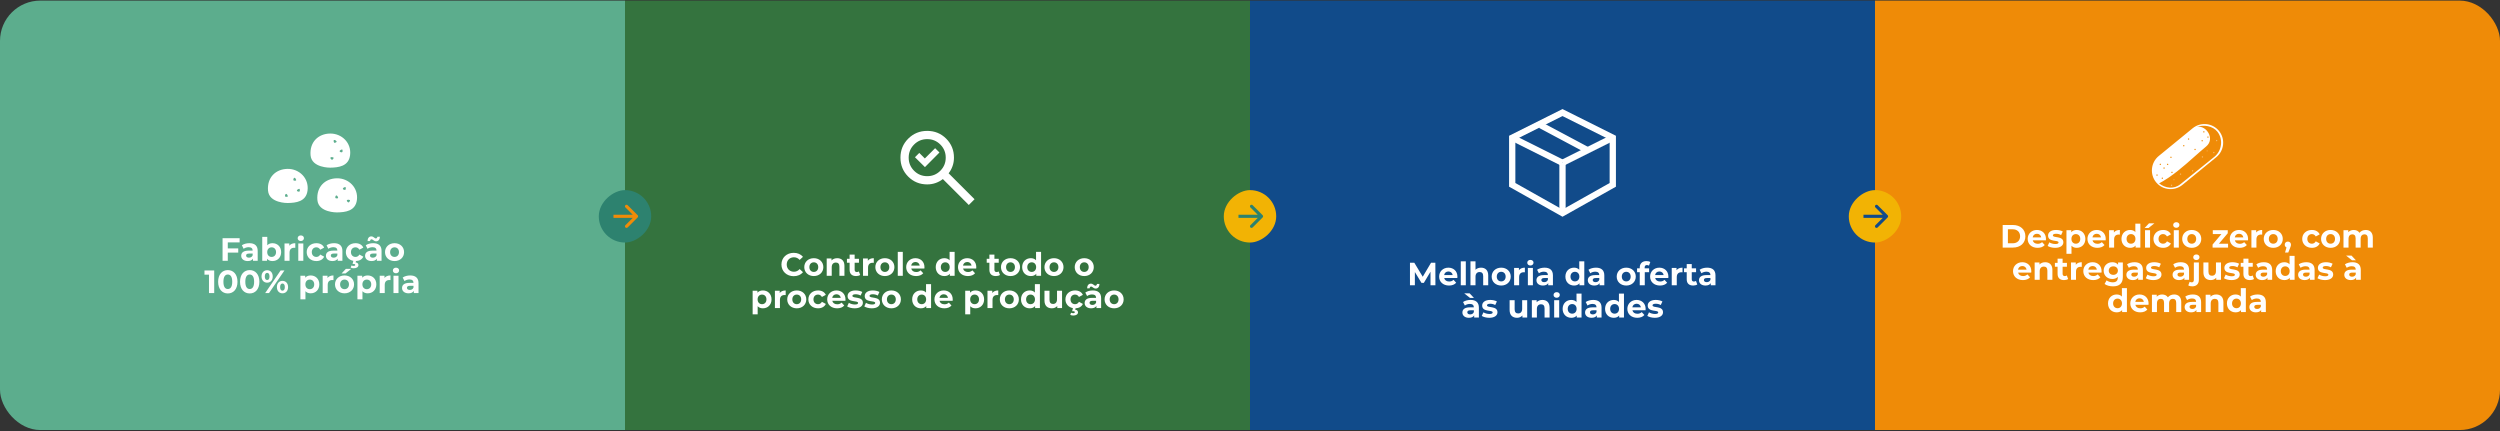 <svg width="1240" height="214" viewBox="0 0 1240 214" fill="none" xmlns="http://www.w3.org/2000/svg">
<rect x="0" y="0" width="1240" height="214" fill="#333333" stroke="none"/>
<g clip-path="url(#clip0_1699_9200)">
<rect width="310" height="213" transform="translate(0 0.297)" fill="#5CAD8D"/>
<path fill-rule="evenodd" clip-rule="evenodd" d="M154.037 77.033C153.48 70.423 157.937 66.297 163.749 66.237C169.562 66.176 174.396 70.889 173.643 76.958C172.95 82.53 167.875 83.102 163.749 83.162C163.749 83.162 154.579 83.313 154.037 77.033ZM164.864 79.217C165.029 79.081 165.3 78.825 165.466 78.464V78.479C165.526 78.328 165.466 78.163 165.33 78.102C165.059 77.982 164.562 77.831 164.035 78.012L163.855 78.328C163.915 78.569 164.081 78.946 164.532 79.217H164.864ZM166.023 70.859C166.234 70.814 166.595 70.709 166.897 70.453L166.942 70.061C166.746 69.835 166.369 69.474 165.812 69.414C165.677 69.399 165.541 69.489 165.511 69.625C165.466 69.865 165.436 70.272 165.722 70.739L166.023 70.859ZM169.607 75.543L169.863 75.332V75.317C169.908 75.106 169.968 74.729 169.878 74.353C169.848 74.202 169.697 74.112 169.547 74.142C169.246 74.217 168.779 74.398 168.463 74.865L168.523 75.226C168.704 75.392 169.065 75.588 169.607 75.543ZM142.652 83.764C136.84 83.825 132.382 87.951 132.94 94.561C133.482 100.855 142.652 100.69 142.652 100.69C146.778 100.63 151.853 100.057 152.546 94.486C153.299 88.417 148.465 83.704 142.652 83.764ZM142.547 97.588C142.155 97.678 141.794 97.618 141.583 97.573L141.372 97.317C141.327 96.775 141.523 96.413 141.689 96.233L142.05 96.172C142.517 96.489 142.697 96.955 142.758 97.257C142.788 97.407 142.697 97.558 142.547 97.588ZM146.688 89.592C146.311 89.682 145.935 89.622 145.724 89.562L145.513 89.321C145.468 88.779 145.664 88.417 145.83 88.237L146.191 88.176C146.658 88.493 146.838 88.959 146.899 89.26C146.929 89.411 146.838 89.562 146.688 89.592ZM148.661 94.847L148.405 95.058C147.862 95.103 147.501 94.907 147.32 94.742L147.26 94.38C147.576 93.914 148.043 93.733 148.344 93.658C148.495 93.627 148.645 93.718 148.676 93.868C148.766 94.245 148.706 94.621 148.661 94.832V94.847ZM167.137 88.433C161.325 88.493 156.852 92.619 157.425 99.229C157.967 105.509 167.137 105.358 167.137 105.358C171.263 105.298 176.338 104.726 177.031 99.154C177.783 93.085 172.95 88.372 167.137 88.433ZM167.484 98.356C167.107 98.446 166.731 98.386 166.52 98.341L166.309 98.085C166.264 97.543 166.46 97.181 166.625 97.001L166.987 96.94C167.453 97.242 167.634 97.724 167.709 98.025C167.74 98.175 167.649 98.326 167.499 98.356H167.484ZM171.459 93.959L171.203 94.17C170.661 94.215 170.299 94.019 170.119 93.853L170.059 93.492C170.36 93.025 170.842 92.845 171.143 92.769C171.293 92.739 171.444 92.829 171.474 92.98C171.564 93.357 171.504 93.733 171.444 93.944L171.459 93.959ZM173.612 99.546C173.477 99.922 173.221 100.193 173.07 100.344L172.739 100.389C172.257 100.133 172.076 99.771 172.001 99.531L172.152 99.199C172.664 98.973 173.161 99.094 173.447 99.199C173.597 99.244 173.673 99.41 173.612 99.561V99.546Z" fill="white"/>
<path d="M118.855 120.238H112.983V123.198H118.167V125.278H112.983V129.358H110.391V118.158H118.855V120.238ZM123.671 120.622C126.295 120.622 127.815 121.838 127.815 124.446V129.358H125.479V128.286C125.015 129.07 124.119 129.486 122.855 129.486C120.839 129.486 119.639 128.366 119.639 126.878C119.639 125.358 120.711 124.302 123.335 124.302H125.319C125.319 123.23 124.679 122.606 123.335 122.606C122.423 122.606 121.479 122.91 120.855 123.406L119.959 121.662C120.903 120.99 122.295 120.622 123.671 120.622ZM123.479 127.806C124.311 127.806 125.031 127.422 125.319 126.638V125.758H123.607C122.439 125.758 122.071 126.19 122.071 126.766C122.071 127.39 122.599 127.806 123.479 127.806ZM135.162 120.622C137.578 120.622 139.45 122.35 139.45 125.054C139.45 127.758 137.578 129.486 135.162 129.486C134.01 129.486 133.082 129.118 132.458 128.366V129.358H130.074V117.486H132.57V121.662C133.21 120.958 134.09 120.622 135.162 120.622ZM134.73 127.438C135.978 127.438 136.922 126.542 136.922 125.054C136.922 123.566 135.978 122.67 134.73 122.67C133.482 122.67 132.538 123.566 132.538 125.054C132.538 126.542 133.482 127.438 134.73 127.438ZM143.505 121.886C144.113 121.054 145.137 120.622 146.465 120.622V122.926C146.257 122.91 146.097 122.894 145.905 122.894C144.529 122.894 143.617 123.646 143.617 125.294V129.358H141.121V120.75H143.505V121.886ZM149.197 119.55C148.269 119.55 147.645 118.942 147.645 118.158C147.645 117.374 148.269 116.766 149.197 116.766C150.125 116.766 150.749 117.342 150.749 118.11C150.749 118.942 150.125 119.55 149.197 119.55ZM147.949 129.358V120.75H150.445V129.358H147.949ZM156.921 129.486C154.121 129.486 152.121 127.646 152.121 125.054C152.121 122.462 154.121 120.622 156.921 120.622C158.729 120.622 160.153 121.406 160.777 122.814L158.841 123.854C158.377 123.038 157.689 122.67 156.905 122.67C155.641 122.67 154.649 123.55 154.649 125.054C154.649 126.558 155.641 127.438 156.905 127.438C157.689 127.438 158.377 127.086 158.841 126.254L160.777 127.31C160.153 128.686 158.729 129.486 156.921 129.486ZM165.687 120.622C168.311 120.622 169.831 121.838 169.831 124.446V129.358H167.495V128.286C167.031 129.07 166.135 129.486 164.871 129.486C162.855 129.486 161.655 128.366 161.655 126.878C161.655 125.358 162.727 124.302 165.351 124.302H167.335C167.335 123.23 166.695 122.606 165.351 122.606C164.439 122.606 163.495 122.91 162.871 123.406L161.975 121.662C162.919 120.99 164.311 120.622 165.687 120.622ZM165.495 127.806C166.327 127.806 167.047 127.422 167.335 126.638V125.758H165.623C164.455 125.758 164.087 126.19 164.087 126.766C164.087 127.39 164.615 127.806 165.495 127.806ZM176.327 127.438C177.111 127.438 177.799 127.086 178.263 126.254L180.199 127.31C179.607 128.638 178.263 129.422 176.551 129.486L176.391 130.158C177.367 130.27 177.783 130.83 177.783 131.486C177.783 132.462 176.855 133.07 175.431 133.07C174.871 133.07 174.311 132.942 173.943 132.734L174.327 131.662C174.631 131.806 174.983 131.902 175.367 131.902C175.959 131.902 176.199 131.694 176.199 131.39C176.199 131.118 175.975 130.926 175.415 130.926H174.871L175.255 129.39C173.031 128.974 171.543 127.294 171.543 125.054C171.543 122.462 173.543 120.622 176.343 120.622C178.151 120.622 179.575 121.406 180.199 122.814L178.263 123.854C177.799 123.038 177.111 122.67 176.327 122.67C175.063 122.67 174.071 123.55 174.071 125.054C174.071 126.558 175.063 127.438 176.327 127.438ZM184.324 118.686C183.892 118.686 183.588 119.006 183.556 119.582H182.292C182.324 118.158 183.044 117.246 184.164 117.246C185.268 117.246 185.828 118.27 186.404 118.27C186.836 118.27 187.14 117.934 187.172 117.406H188.436C188.404 118.782 187.684 119.694 186.564 119.694C185.46 119.694 184.9 118.686 184.324 118.686ZM185.108 120.622C187.732 120.622 189.252 121.838 189.252 124.446V129.358H186.916V128.286C186.452 129.07 185.556 129.486 184.292 129.486C182.276 129.486 181.076 128.366 181.076 126.878C181.076 125.358 182.148 124.302 184.772 124.302H186.756C186.756 123.23 186.116 122.606 184.772 122.606C183.86 122.606 182.916 122.91 182.292 123.406L181.396 121.662C182.34 120.99 183.732 120.622 185.108 120.622ZM184.916 127.806C185.748 127.806 186.468 127.422 186.756 126.638V125.758H185.044C183.876 125.758 183.508 126.19 183.508 126.766C183.508 127.39 184.036 127.806 184.916 127.806ZM195.701 129.486C192.965 129.486 190.965 127.646 190.965 125.054C190.965 122.462 192.965 120.622 195.701 120.622C198.437 120.622 200.421 122.462 200.421 125.054C200.421 127.646 198.437 129.486 195.701 129.486ZM195.701 127.438C196.949 127.438 197.893 126.542 197.893 125.054C197.893 123.566 196.949 122.67 195.701 122.67C194.453 122.67 193.493 123.566 193.493 125.054C193.493 126.542 194.453 127.438 195.701 127.438ZM101.417 134.158H106.249V145.358H103.657V136.238H101.417V134.158ZM112.994 145.55C110.242 145.55 108.194 143.454 108.194 139.758C108.194 136.062 110.242 133.966 112.994 133.966C115.762 133.966 117.794 136.062 117.794 139.758C117.794 143.454 115.762 145.55 112.994 145.55ZM112.994 143.358C114.29 143.358 115.186 142.302 115.186 139.758C115.186 137.214 114.29 136.158 112.994 136.158C111.714 136.158 110.818 137.214 110.818 139.758C110.818 142.302 111.714 143.358 112.994 143.358ZM123.854 145.55C121.102 145.55 119.054 143.454 119.054 139.758C119.054 136.062 121.102 133.966 123.854 133.966C126.622 133.966 128.654 136.062 128.654 139.758C128.654 143.454 126.622 145.55 123.854 145.55ZM123.854 143.358C125.15 143.358 126.046 142.302 126.046 139.758C126.046 137.214 125.15 136.158 123.854 136.158C122.574 136.158 121.678 137.214 121.678 139.758C121.678 142.302 122.574 143.358 123.854 143.358ZM132.505 140.206C130.873 140.206 129.721 139.006 129.721 137.118C129.721 135.23 130.873 134.03 132.505 134.03C134.137 134.03 135.273 135.214 135.273 137.118C135.273 139.022 134.137 140.206 132.505 140.206ZM131.529 145.358L139.177 134.158H141.081L133.433 145.358H131.529ZM132.505 138.894C133.209 138.894 133.673 138.318 133.673 137.118C133.673 135.918 133.209 135.342 132.505 135.342C131.817 135.342 131.337 135.934 131.337 137.118C131.337 138.302 131.817 138.894 132.505 138.894ZM140.105 145.486C138.489 145.486 137.337 144.286 137.337 142.398C137.337 140.51 138.489 139.31 140.105 139.31C141.737 139.31 142.889 140.51 142.889 142.398C142.889 144.286 141.737 145.486 140.105 145.486ZM140.105 144.174C140.809 144.174 141.273 143.582 141.273 142.398C141.273 141.214 140.809 140.622 140.105 140.622C139.417 140.622 138.937 141.198 138.937 142.398C138.937 143.598 139.417 144.174 140.105 144.174ZM154.092 136.622C156.508 136.622 158.38 138.35 158.38 141.054C158.38 143.758 156.508 145.486 154.092 145.486C153.02 145.486 152.14 145.15 151.5 144.446V148.462H149.004V136.75H151.388V137.742C152.012 136.99 152.94 136.622 154.092 136.622ZM153.66 143.438C154.908 143.438 155.852 142.542 155.852 141.054C155.852 139.566 154.908 138.67 153.66 138.67C152.412 138.67 151.468 139.566 151.468 141.054C151.468 142.542 152.412 143.438 153.66 143.438ZM162.434 137.886C163.042 137.054 164.066 136.622 165.394 136.622V138.926C165.186 138.91 165.026 138.894 164.834 138.894C163.458 138.894 162.546 139.646 162.546 141.294V145.358H160.05V136.75H162.434V137.886ZM169.408 135.646L171.568 133.342H174.256L171.36 135.646H169.408ZM170.896 145.486C168.16 145.486 166.16 143.646 166.16 141.054C166.16 138.462 168.16 136.622 170.896 136.622C173.632 136.622 175.616 138.462 175.616 141.054C175.616 143.646 173.632 145.486 170.896 145.486ZM170.896 143.438C172.144 143.438 173.088 142.542 173.088 141.054C173.088 139.566 172.144 138.67 170.896 138.67C169.648 138.67 168.688 139.566 168.688 141.054C168.688 142.542 169.648 143.438 170.896 143.438ZM182.373 136.622C184.789 136.622 186.661 138.35 186.661 141.054C186.661 143.758 184.789 145.486 182.373 145.486C181.301 145.486 180.421 145.15 179.781 144.446V148.462H177.285V136.75H179.669V137.742C180.293 136.99 181.221 136.622 182.373 136.622ZM181.941 143.438C183.189 143.438 184.133 142.542 184.133 141.054C184.133 139.566 183.189 138.67 181.941 138.67C180.693 138.67 179.749 139.566 179.749 141.054C179.749 142.542 180.693 143.438 181.941 143.438ZM190.716 137.886C191.324 137.054 192.348 136.622 193.676 136.622V138.926C193.468 138.91 193.308 138.894 193.116 138.894C191.74 138.894 190.828 139.646 190.828 141.294V145.358H188.332V136.75H190.716V137.886ZM196.408 135.55C195.48 135.55 194.856 134.942 194.856 134.158C194.856 133.374 195.48 132.766 196.408 132.766C197.336 132.766 197.96 133.342 197.96 134.11C197.96 134.942 197.336 135.55 196.408 135.55ZM195.16 145.358V136.75H197.656V145.358H195.16ZM203.444 136.622C206.068 136.622 207.588 137.838 207.588 140.446V145.358H205.252V144.286C204.788 145.07 203.892 145.486 202.628 145.486C200.612 145.486 199.412 144.366 199.412 142.878C199.412 141.358 200.484 140.302 203.108 140.302H205.092C205.092 139.23 204.452 138.606 203.108 138.606C202.196 138.606 201.252 138.91 200.628 139.406L199.732 137.662C200.676 136.99 202.068 136.622 203.444 136.622ZM203.252 143.806C204.084 143.806 204.804 143.422 205.092 142.638V141.758H203.38C202.212 141.758 201.844 142.19 201.844 142.766C201.844 143.39 202.372 143.806 203.252 143.806Z" fill="white"/>
<rect width="310" height="213" transform="translate(310 0.297)" fill="#34733E"/>
<mask id="mask0_1699_9200" style="mask-type:alpha" maskUnits="userSpaceOnUse" x="440" y="58" width="50" height="50">
<rect x="440.5" y="58.797" width="49" height="49" fill="#D9D9D9"/>
</mask>
<g mask="url(#mask0_1699_9200)">
<path d="M458.773 82.889L453.822 77.989L455.966 75.845L458.722 78.601L463.826 73.497L465.97 75.641L458.773 82.889ZM480.517 101.672L467.654 88.81C466.633 89.626 465.459 90.273 464.132 90.749C462.805 91.226 461.393 91.464 459.896 91.464C456.187 91.464 453.048 90.179 450.479 87.61C447.91 85.041 446.625 81.902 446.625 78.193C446.625 74.484 447.91 71.345 450.479 68.776C453.048 66.207 456.187 64.922 459.896 64.922C463.605 64.922 466.744 66.207 469.313 68.776C471.882 71.345 473.167 74.484 473.167 78.193C473.167 79.69 472.928 81.102 472.452 82.429C471.976 83.757 471.329 84.93 470.513 85.951L483.375 98.814L480.517 101.672ZM459.896 87.38C462.448 87.38 464.617 86.487 466.404 84.701C468.19 82.914 469.083 80.745 469.083 78.193C469.083 75.641 468.19 73.472 466.404 71.685C464.617 69.899 462.448 69.005 459.896 69.005C457.344 69.005 455.174 69.899 453.388 71.685C451.602 73.472 450.708 75.641 450.708 78.193C450.708 80.745 451.602 82.914 453.388 84.701C455.174 86.487 457.344 87.38 459.896 87.38Z" fill="white"/>
</g>
<path d="M393.657 136.989C390.185 136.989 387.593 134.573 387.593 131.197C387.593 127.821 390.185 125.405 393.673 125.405C395.609 125.405 397.225 126.109 398.281 127.389L396.617 128.925C395.865 128.061 394.921 127.613 393.801 127.613C391.705 127.613 390.217 129.085 390.217 131.197C390.217 133.309 391.705 134.781 393.801 134.781C394.921 134.781 395.865 134.333 396.617 133.453L398.281 134.989C397.225 136.285 395.609 136.989 393.657 136.989ZM403.654 136.925C400.918 136.925 398.918 135.085 398.918 132.493C398.918 129.901 400.918 128.061 403.654 128.061C406.39 128.061 408.374 129.901 408.374 132.493C408.374 135.085 406.39 136.925 403.654 136.925ZM403.654 134.877C404.902 134.877 405.846 133.981 405.846 132.493C405.846 131.005 404.902 130.109 403.654 130.109C402.406 130.109 401.446 131.005 401.446 132.493C401.446 133.981 402.406 134.877 403.654 134.877ZM415.275 128.061C417.307 128.061 418.843 129.245 418.843 131.869V136.797H416.347V132.253C416.347 130.861 415.707 130.221 414.603 130.221C413.403 130.221 412.539 130.957 412.539 132.541V136.797H410.043V128.189H412.427V129.197C413.099 128.461 414.107 128.061 415.275 128.061ZM425.985 134.621L426.657 136.381C426.145 136.749 425.393 136.925 424.625 136.925C422.593 136.925 421.409 135.885 421.409 133.837V130.301H420.081V128.381H421.409V126.285H423.905V128.381H426.049V130.301H423.905V133.805C423.905 134.541 424.305 134.941 424.977 134.941C425.345 134.941 425.713 134.829 425.985 134.621ZM430.442 129.325C431.05 128.493 432.074 128.061 433.402 128.061V130.365C433.194 130.349 433.034 130.333 432.842 130.333C431.466 130.333 430.554 131.085 430.554 132.733V136.797H428.058V128.189H430.442V129.325ZM438.904 136.925C436.168 136.925 434.168 135.085 434.168 132.493C434.168 129.901 436.168 128.061 438.904 128.061C441.64 128.061 443.624 129.901 443.624 132.493C443.624 135.085 441.64 136.925 438.904 136.925ZM438.904 134.877C440.152 134.877 441.096 133.981 441.096 132.493C441.096 131.005 440.152 130.109 438.904 130.109C437.656 130.109 436.696 131.005 436.696 132.493C436.696 133.981 437.656 134.877 438.904 134.877ZM445.293 136.797V124.925H447.789V136.797H445.293ZM458.537 132.525C458.537 132.717 458.505 132.989 458.489 133.197H451.977C452.217 134.269 453.129 134.925 454.441 134.925C455.353 134.925 456.009 134.653 456.601 134.093L457.929 135.533C457.129 136.445 455.929 136.925 454.377 136.925C451.401 136.925 449.465 135.053 449.465 132.493C449.465 129.917 451.433 128.061 454.057 128.061C456.585 128.061 458.537 129.757 458.537 132.525ZM454.073 129.949C452.937 129.949 452.121 130.637 451.945 131.741H456.185C456.009 130.653 455.193 129.949 454.073 129.949ZM471.002 124.925H473.498V136.797H471.114V135.805C470.49 136.557 469.578 136.925 468.426 136.925C465.994 136.925 464.122 135.197 464.122 132.493C464.122 129.789 465.994 128.061 468.426 128.061C469.482 128.061 470.378 128.397 471.002 129.101V124.925ZM468.858 134.877C470.09 134.877 471.05 133.981 471.05 132.493C471.05 131.005 470.09 130.109 468.858 130.109C467.61 130.109 466.65 131.005 466.65 132.493C466.65 133.981 467.61 134.877 468.858 134.877ZM484.24 132.525C484.24 132.717 484.208 132.989 484.192 133.197H477.68C477.92 134.269 478.832 134.925 480.144 134.925C481.056 134.925 481.712 134.653 482.304 134.093L483.632 135.533C482.832 136.445 481.632 136.925 480.08 136.925C477.104 136.925 475.168 135.053 475.168 132.493C475.168 129.917 477.136 128.061 479.76 128.061C482.288 128.061 484.24 129.757 484.24 132.525ZM479.776 129.949C478.64 129.949 477.824 130.637 477.648 131.741H481.888C481.712 130.653 480.896 129.949 479.776 129.949ZM495.313 134.621L495.985 136.381C495.473 136.749 494.721 136.925 493.953 136.925C491.921 136.925 490.737 135.885 490.737 133.837V130.301H489.409V128.381H490.737V126.285H493.233V128.381H495.377V130.301H493.233V133.805C493.233 134.541 493.633 134.941 494.305 134.941C494.673 134.941 495.041 134.829 495.313 134.621ZM501.217 136.925C498.481 136.925 496.481 135.085 496.481 132.493C496.481 129.901 498.481 128.061 501.217 128.061C503.953 128.061 505.937 129.901 505.937 132.493C505.937 135.085 503.953 136.925 501.217 136.925ZM501.217 134.877C502.465 134.877 503.409 133.981 503.409 132.493C503.409 131.005 502.465 130.109 501.217 130.109C499.969 130.109 499.009 131.005 499.009 132.493C499.009 133.981 499.969 134.877 501.217 134.877ZM513.877 124.925H516.373V136.797H513.989V135.805C513.365 136.557 512.453 136.925 511.301 136.925C508.869 136.925 506.997 135.197 506.997 132.493C506.997 129.789 508.869 128.061 511.301 128.061C512.357 128.061 513.253 128.397 513.877 129.101V124.925ZM511.733 134.877C512.965 134.877 513.925 133.981 513.925 132.493C513.925 131.005 512.965 130.109 511.733 130.109C510.485 130.109 509.525 131.005 509.525 132.493C509.525 133.981 510.485 134.877 511.733 134.877ZM522.779 136.925C520.043 136.925 518.043 135.085 518.043 132.493C518.043 129.901 520.043 128.061 522.779 128.061C525.515 128.061 527.499 129.901 527.499 132.493C527.499 135.085 525.515 136.925 522.779 136.925ZM522.779 134.877C524.027 134.877 524.971 133.981 524.971 132.493C524.971 131.005 524.027 130.109 522.779 130.109C521.531 130.109 520.571 131.005 520.571 132.493C520.571 133.981 521.531 134.877 522.779 134.877ZM537.795 136.925C535.059 136.925 533.059 135.085 533.059 132.493C533.059 129.901 535.059 128.061 537.795 128.061C540.531 128.061 542.515 129.901 542.515 132.493C542.515 135.085 540.531 136.925 537.795 136.925ZM537.795 134.877C539.043 134.877 539.987 133.981 539.987 132.493C539.987 131.005 539.043 130.109 537.795 130.109C536.547 130.109 535.587 131.005 535.587 132.493C535.587 133.981 536.547 134.877 537.795 134.877ZM378.396 144.061C380.812 144.061 382.684 145.789 382.684 148.493C382.684 151.197 380.812 152.925 378.396 152.925C377.324 152.925 376.444 152.589 375.804 151.885V155.901H373.308V144.189H375.692V145.181C376.316 144.429 377.244 144.061 378.396 144.061ZM377.964 150.877C379.212 150.877 380.156 149.981 380.156 148.493C380.156 147.005 379.212 146.109 377.964 146.109C376.716 146.109 375.772 147.005 375.772 148.493C375.772 149.981 376.716 150.877 377.964 150.877ZM386.739 145.325C387.347 144.493 388.371 144.061 389.699 144.061V146.365C389.491 146.349 389.331 146.333 389.139 146.333C387.763 146.333 386.851 147.085 386.851 148.733V152.797H384.355V144.189H386.739V145.325ZM395.201 152.925C392.465 152.925 390.465 151.085 390.465 148.493C390.465 145.901 392.465 144.061 395.201 144.061C397.937 144.061 399.921 145.901 399.921 148.493C399.921 151.085 397.937 152.925 395.201 152.925ZM395.201 150.877C396.449 150.877 397.393 149.981 397.393 148.493C397.393 147.005 396.449 146.109 395.201 146.109C393.953 146.109 392.993 147.005 392.993 148.493C392.993 149.981 393.953 150.877 395.201 150.877ZM405.75 152.925C402.95 152.925 400.95 151.085 400.95 148.493C400.95 145.901 402.95 144.061 405.75 144.061C407.558 144.061 408.982 144.845 409.606 146.253L407.67 147.293C407.206 146.477 406.518 146.109 405.734 146.109C404.47 146.109 403.478 146.989 403.478 148.493C403.478 149.997 404.47 150.877 405.734 150.877C406.518 150.877 407.206 150.525 407.67 149.693L409.606 150.749C408.982 152.125 407.558 152.925 405.75 152.925ZM419.365 148.525C419.365 148.717 419.333 148.989 419.317 149.197H412.805C413.045 150.269 413.957 150.925 415.269 150.925C416.181 150.925 416.837 150.653 417.429 150.093L418.757 151.533C417.957 152.445 416.757 152.925 415.205 152.925C412.229 152.925 410.293 151.053 410.293 148.493C410.293 145.917 412.261 144.061 414.885 144.061C417.413 144.061 419.365 145.757 419.365 148.525ZM414.901 145.949C413.765 145.949 412.949 146.637 412.773 147.741H417.013C416.837 146.653 416.021 145.949 414.901 145.949ZM423.923 152.925C422.467 152.925 420.995 152.525 420.195 151.997L421.027 150.205C421.795 150.701 422.963 151.037 424.019 151.037C425.171 151.037 425.603 150.733 425.603 150.253C425.603 148.845 420.403 150.285 420.403 146.845C420.403 145.213 421.875 144.061 424.387 144.061C425.571 144.061 426.883 144.333 427.699 144.813L426.867 146.589C426.019 146.109 425.171 145.949 424.387 145.949C423.267 145.949 422.787 146.301 422.787 146.749C422.787 148.221 427.987 146.797 427.987 150.189C427.987 151.789 426.499 152.925 423.923 152.925ZM432.423 152.925C430.967 152.925 429.495 152.525 428.695 151.997L429.527 150.205C430.295 150.701 431.463 151.037 432.519 151.037C433.671 151.037 434.103 150.733 434.103 150.253C434.103 148.845 428.903 150.285 428.903 146.845C428.903 145.213 430.375 144.061 432.887 144.061C434.071 144.061 435.383 144.333 436.199 144.813L435.367 146.589C434.519 146.109 433.671 145.949 432.887 145.949C431.767 145.949 431.287 146.301 431.287 146.749C431.287 148.221 436.487 146.797 436.487 150.189C436.487 151.789 434.999 152.925 432.423 152.925ZM442.123 152.925C439.387 152.925 437.387 151.085 437.387 148.493C437.387 145.901 439.387 144.061 442.123 144.061C444.859 144.061 446.843 145.901 446.843 148.493C446.843 151.085 444.859 152.925 442.123 152.925ZM442.123 150.877C443.371 150.877 444.315 149.981 444.315 148.493C444.315 147.005 443.371 146.109 442.123 146.109C440.875 146.109 439.915 147.005 439.915 148.493C439.915 149.981 440.875 150.877 442.123 150.877ZM459.315 140.925H461.811V152.797H459.427V151.805C458.803 152.557 457.891 152.925 456.739 152.925C454.307 152.925 452.435 151.197 452.435 148.493C452.435 145.789 454.307 144.061 456.739 144.061C457.795 144.061 458.691 144.397 459.315 145.101V140.925ZM457.171 150.877C458.403 150.877 459.363 149.981 459.363 148.493C459.363 147.005 458.403 146.109 457.171 146.109C455.923 146.109 454.963 147.005 454.963 148.493C454.963 149.981 455.923 150.877 457.171 150.877ZM472.553 148.525C472.553 148.717 472.521 148.989 472.505 149.197H465.993C466.233 150.269 467.145 150.925 468.457 150.925C469.369 150.925 470.025 150.653 470.617 150.093L471.945 151.533C471.145 152.445 469.945 152.925 468.393 152.925C465.417 152.925 463.481 151.053 463.481 148.493C463.481 145.917 465.449 144.061 468.073 144.061C470.601 144.061 472.553 145.757 472.553 148.525ZM468.089 145.949C466.953 145.949 466.137 146.637 465.961 147.741H470.201C470.025 146.653 469.209 145.949 468.089 145.949ZM483.834 144.061C486.25 144.061 488.122 145.789 488.122 148.493C488.122 151.197 486.25 152.925 483.834 152.925C482.762 152.925 481.882 152.589 481.242 151.885V155.901H478.746V144.189H481.13V145.181C481.754 144.429 482.682 144.061 483.834 144.061ZM483.402 150.877C484.65 150.877 485.594 149.981 485.594 148.493C485.594 147.005 484.65 146.109 483.402 146.109C482.154 146.109 481.21 147.005 481.21 148.493C481.21 149.981 482.154 150.877 483.402 150.877ZM492.177 145.325C492.785 144.493 493.809 144.061 495.137 144.061V146.365C494.929 146.349 494.769 146.333 494.577 146.333C493.201 146.333 492.289 147.085 492.289 148.733V152.797H489.793V144.189H492.177V145.325ZM500.639 152.925C497.903 152.925 495.903 151.085 495.903 148.493C495.903 145.901 497.903 144.061 500.639 144.061C503.375 144.061 505.359 145.901 505.359 148.493C505.359 151.085 503.375 152.925 500.639 152.925ZM500.639 150.877C501.887 150.877 502.831 149.981 502.831 148.493C502.831 147.005 501.887 146.109 500.639 146.109C499.391 146.109 498.431 147.005 498.431 148.493C498.431 149.981 499.391 150.877 500.639 150.877ZM513.299 140.925H515.795V152.797H513.411V151.805C512.787 152.557 511.875 152.925 510.723 152.925C508.291 152.925 506.419 151.197 506.419 148.493C506.419 145.789 508.291 144.061 510.723 144.061C511.779 144.061 512.675 144.397 513.299 145.101V140.925ZM511.155 150.877C512.387 150.877 513.347 149.981 513.347 148.493C513.347 147.005 512.387 146.109 511.155 146.109C509.907 146.109 508.947 147.005 508.947 148.493C508.947 149.981 509.907 150.877 511.155 150.877ZM524.281 144.189H526.777V152.797H524.409V151.773C523.753 152.525 522.793 152.925 521.737 152.925C519.577 152.925 518.057 151.709 518.057 149.053V144.189H520.553V148.685C520.553 150.125 521.193 150.765 522.297 150.765C523.449 150.765 524.281 150.029 524.281 148.445V144.189ZM533.234 150.877C534.018 150.877 534.706 150.525 535.17 149.693L537.106 150.749C536.514 152.077 535.17 152.861 533.458 152.925L533.298 153.597C534.274 153.709 534.69 154.269 534.69 154.925C534.69 155.901 533.762 156.509 532.338 156.509C531.778 156.509 531.218 156.381 530.85 156.173L531.234 155.101C531.538 155.245 531.89 155.341 532.274 155.341C532.866 155.341 533.106 155.133 533.106 154.829C533.106 154.557 532.882 154.365 532.322 154.365H531.778L532.161 152.829C529.938 152.413 528.45 150.733 528.45 148.493C528.45 145.901 530.45 144.061 533.25 144.061C535.058 144.061 536.482 144.845 537.106 146.253L535.17 147.293C534.706 146.477 534.018 146.109 533.234 146.109C531.97 146.109 530.978 146.989 530.978 148.493C530.978 149.997 531.97 150.877 533.234 150.877ZM541.231 142.125C540.799 142.125 540.495 142.445 540.463 143.021H539.199C539.231 141.597 539.951 140.685 541.071 140.685C542.175 140.685 542.735 141.709 543.311 141.709C543.743 141.709 544.047 141.373 544.079 140.845H545.343C545.311 142.221 544.591 143.133 543.471 143.133C542.367 143.133 541.807 142.125 541.231 142.125ZM542.015 144.061C544.639 144.061 546.159 145.277 546.159 147.885V152.797H543.823V151.725C543.359 152.509 542.463 152.925 541.199 152.925C539.183 152.925 537.983 151.805 537.983 150.317C537.983 148.797 539.055 147.741 541.679 147.741H543.663C543.663 146.669 543.023 146.045 541.679 146.045C540.767 146.045 539.823 146.349 539.199 146.845L538.303 145.101C539.247 144.429 540.639 144.061 542.015 144.061ZM541.823 151.245C542.655 151.245 543.375 150.861 543.663 150.077V149.197H541.951C540.783 149.197 540.415 149.629 540.415 150.205C540.415 150.829 540.943 151.245 541.823 151.245ZM552.607 152.925C549.871 152.925 547.871 151.085 547.871 148.493C547.871 145.901 549.871 144.061 552.607 144.061C555.343 144.061 557.327 145.901 557.327 148.493C557.327 151.085 555.343 152.925 552.607 152.925ZM552.607 150.877C553.855 150.877 554.799 149.981 554.799 148.493C554.799 147.005 553.855 146.109 552.607 146.109C551.359 146.109 550.399 147.005 550.399 148.493C550.399 149.981 551.359 150.877 552.607 150.877Z" fill="white"/>
<rect x="297" y="120.297" width="26" height="26" rx="13" transform="rotate(-90 297 120.297)" fill="#2D826F"/>
<path d="M316.272 107.849C316.576 107.544 316.576 107.05 316.272 106.746L311.308 101.782C311.003 101.477 310.509 101.477 310.205 101.782C309.9 102.086 309.9 102.58 310.205 102.885L314.617 107.297L310.205 111.709C309.9 112.014 309.9 112.508 310.205 112.813C310.509 113.117 311.003 113.117 311.308 112.813L316.272 107.849ZM304.28 108.077L315.72 108.077V106.517L304.28 106.517V108.077Z" fill="#F08B07"/>
<rect width="310" height="213" transform="translate(620 0.297)" fill="#114B8A"/>
<path d="M775 107.5L748.5 92.597V67.344L775 54.094L801.5 67.344V92.597L775 107.5ZM751.618 90.774L775 103.93L798.382 90.774V69.262L775 57.571L751.618 69.262V90.774Z" fill="white"/>
<path d="M750.76 66.902L749.365 69.69L774.307 82.164L775.702 79.376L750.76 66.902Z" fill="white"/>
<path d="M799.251 66.883L774.309 79.357L775.703 82.146L800.645 69.672L799.251 66.883Z" fill="white"/>
<path d="M776.559 80.766H773.441V105.708H776.559V80.766Z" fill="white"/>
<path d="M764.822 60.679L763.355 63.43L786.738 75.9L788.205 73.149L764.822 60.679Z" fill="white"/>
<path d="M711.968 141.5H709.536L709.52 134.78L706.224 140.316H705.056L701.776 134.924V141.5H699.344V130.3H701.488L705.68 137.26L709.808 130.3H711.936L711.968 141.5ZM722.881 137.228C722.881 137.42 722.849 137.692 722.833 137.9H716.321C716.561 138.972 717.473 139.628 718.785 139.628C719.697 139.628 720.353 139.356 720.945 138.796L722.273 140.236C721.473 141.148 720.273 141.628 718.721 141.628C715.745 141.628 713.809 139.756 713.809 137.196C713.809 134.62 715.777 132.764 718.401 132.764C720.929 132.764 722.881 134.46 722.881 137.228ZM718.417 134.652C717.281 134.652 716.465 135.34 716.289 136.444H720.529C720.353 135.356 719.537 134.652 718.417 134.652ZM724.543 141.5V129.628H727.039V141.5H724.543ZM734.587 132.764C736.619 132.764 738.155 133.948 738.155 136.572V141.5H735.659V136.956C735.659 135.564 735.019 134.924 733.915 134.924C732.715 134.924 731.851 135.66 731.851 137.244V141.5H729.355V129.628H731.851V133.788C732.523 133.116 733.483 132.764 734.587 132.764ZM744.607 141.628C741.871 141.628 739.871 139.788 739.871 137.196C739.871 134.604 741.871 132.764 744.607 132.764C747.343 132.764 749.327 134.604 749.327 137.196C749.327 139.788 747.343 141.628 744.607 141.628ZM744.607 139.58C745.855 139.58 746.799 138.684 746.799 137.196C746.799 135.708 745.855 134.812 744.607 134.812C743.359 134.812 742.399 135.708 742.399 137.196C742.399 138.684 743.359 139.58 744.607 139.58ZM753.38 134.028C753.988 133.196 755.012 132.764 756.34 132.764V135.068C756.132 135.052 755.972 135.036 755.78 135.036C754.404 135.036 753.492 135.788 753.492 137.436V141.5H750.996V132.892H753.38V134.028ZM759.072 131.692C758.144 131.692 757.52 131.084 757.52 130.3C757.52 129.516 758.144 128.908 759.072 128.908C760 128.908 760.624 129.484 760.624 130.252C760.624 131.084 760 131.692 759.072 131.692ZM757.824 141.5V132.892H760.32V141.5H757.824ZM766.108 132.764C768.732 132.764 770.252 133.98 770.252 136.588V141.5H767.916V140.428C767.452 141.212 766.556 141.628 765.292 141.628C763.276 141.628 762.076 140.508 762.076 139.02C762.076 137.5 763.148 136.444 765.772 136.444H767.756C767.756 135.372 767.116 134.748 765.772 134.748C764.86 134.748 763.916 135.052 763.292 135.548L762.396 133.804C763.34 133.132 764.732 132.764 766.108 132.764ZM765.916 139.948C766.748 139.948 767.468 139.564 767.756 138.78V137.9H766.044C764.876 137.9 764.508 138.332 764.508 138.908C764.508 139.532 765.036 139.948 765.916 139.948ZM783.315 129.628H785.811V141.5H783.427V140.508C782.803 141.26 781.891 141.628 780.739 141.628C778.307 141.628 776.435 139.9 776.435 137.196C776.435 134.492 778.307 132.764 780.739 132.764C781.795 132.764 782.691 133.1 783.315 133.804V129.628ZM781.171 139.58C782.403 139.58 783.363 138.684 783.363 137.196C783.363 135.708 782.403 134.812 781.171 134.812C779.923 134.812 778.963 135.708 778.963 137.196C778.963 138.684 779.923 139.58 781.171 139.58ZM791.593 132.764C794.217 132.764 795.737 133.98 795.737 136.588V141.5H793.401V140.428C792.937 141.212 792.041 141.628 790.777 141.628C788.761 141.628 787.561 140.508 787.561 139.02C787.561 137.5 788.633 136.444 791.257 136.444H793.241C793.241 135.372 792.601 134.748 791.257 134.748C790.345 134.748 789.401 135.052 788.777 135.548L787.881 133.804C788.825 133.132 790.217 132.764 791.593 132.764ZM791.401 139.948C792.233 139.948 792.953 139.564 793.241 138.78V137.9H791.529C790.361 137.9 789.993 138.332 789.993 138.908C789.993 139.532 790.521 139.948 791.401 139.948ZM806.623 141.628C803.887 141.628 801.887 139.788 801.887 137.196C801.887 134.604 803.887 132.764 806.623 132.764C809.359 132.764 811.343 134.604 811.343 137.196C811.343 139.788 809.359 141.628 806.623 141.628ZM806.623 139.58C807.871 139.58 808.815 138.684 808.815 137.196C808.815 135.708 807.871 134.812 806.623 134.812C805.375 134.812 804.415 135.708 804.415 137.196C804.415 138.684 805.375 139.58 806.623 139.58ZM815.747 132.716V133.084H817.955V135.004H815.811V141.5H813.315V135.004H811.987V133.084H813.315V132.7C813.315 130.764 814.499 129.5 816.643 129.5C817.347 129.5 818.083 129.644 818.547 129.964L817.891 131.772C817.619 131.58 817.267 131.468 816.883 131.468C816.147 131.468 815.747 131.868 815.747 132.716ZM827.522 137.228C827.522 137.42 827.49 137.692 827.474 137.9H820.962C821.202 138.972 822.114 139.628 823.426 139.628C824.338 139.628 824.994 139.356 825.586 138.796L826.914 140.236C826.114 141.148 824.914 141.628 823.362 141.628C820.386 141.628 818.45 139.756 818.45 137.196C818.45 134.62 820.418 132.764 823.042 132.764C825.57 132.764 827.522 134.46 827.522 137.228ZM823.058 134.652C821.922 134.652 821.106 135.34 820.93 136.444H825.17C824.994 135.356 824.178 134.652 823.058 134.652ZM831.567 134.028C832.175 133.196 833.199 132.764 834.527 132.764V135.068C834.319 135.052 834.159 135.036 833.967 135.036C832.591 135.036 831.679 135.788 831.679 137.436V141.5H829.183V132.892H831.567V134.028ZM841.188 139.324L841.86 141.084C841.348 141.452 840.596 141.628 839.828 141.628C837.796 141.628 836.612 140.588 836.612 138.54V135.004H835.284V133.084H836.612V130.988H839.108V133.084H841.252V135.004H839.108V138.508C839.108 139.244 839.508 139.644 840.18 139.644C840.548 139.644 840.916 139.532 841.188 139.324ZM846.733 132.764C849.357 132.764 850.877 133.98 850.877 136.588V141.5H848.541V140.428C848.077 141.212 847.181 141.628 845.917 141.628C843.901 141.628 842.701 140.508 842.701 139.02C842.701 137.5 843.773 136.444 846.397 136.444H848.381C848.381 135.372 847.741 134.748 846.397 134.748C845.485 134.748 844.541 135.052 843.917 135.548L843.021 133.804C843.965 133.132 845.357 132.764 846.733 132.764ZM846.541 139.948C847.373 139.948 848.093 139.564 848.381 138.78V137.9H846.669C845.501 137.9 845.133 138.332 845.133 138.908C845.133 139.532 845.661 139.948 846.541 139.948ZM731.094 147.788H729.142L726.246 145.484H728.934L731.094 147.788ZM729.382 148.764C732.006 148.764 733.526 149.98 733.526 152.588V157.5H731.19V156.428C730.726 157.212 729.83 157.628 728.566 157.628C726.55 157.628 725.35 156.508 725.35 155.02C725.35 153.5 726.422 152.444 729.046 152.444H731.03C731.03 151.372 730.39 150.748 729.046 150.748C728.134 150.748 727.19 151.052 726.566 151.548L725.67 149.804C726.614 149.132 728.006 148.764 729.382 148.764ZM729.19 155.948C730.022 155.948 730.742 155.564 731.03 154.78V153.9H729.318C728.15 153.9 727.782 154.332 727.782 154.908C727.782 155.532 728.31 155.948 729.19 155.948ZM738.681 157.628C737.225 157.628 735.753 157.228 734.953 156.7L735.785 154.908C736.553 155.404 737.721 155.74 738.777 155.74C739.929 155.74 740.361 155.436 740.361 154.956C740.361 153.548 735.161 154.988 735.161 151.548C735.161 149.916 736.633 148.764 739.145 148.764C740.329 148.764 741.641 149.036 742.457 149.516L741.625 151.292C740.777 150.812 739.929 150.652 739.145 150.652C738.025 150.652 737.545 151.004 737.545 151.452C737.545 152.924 742.745 151.5 742.745 154.892C742.745 156.492 741.257 157.628 738.681 157.628ZM754.992 148.892H757.488V157.5H755.12V156.476C754.464 157.228 753.504 157.628 752.448 157.628C750.288 157.628 748.768 156.412 748.768 153.756V148.892H751.264V153.388C751.264 154.828 751.904 155.468 753.008 155.468C754.16 155.468 754.992 154.732 754.992 153.148V148.892ZM765.032 148.764C767.064 148.764 768.6 149.948 768.6 152.572V157.5H766.104V152.956C766.104 151.564 765.464 150.924 764.36 150.924C763.16 150.924 762.296 151.66 762.296 153.244V157.5H759.8V148.892H762.184V149.9C762.856 149.164 763.864 148.764 765.032 148.764ZM772.111 147.692C771.183 147.692 770.559 147.084 770.559 146.3C770.559 145.516 771.183 144.908 772.111 144.908C773.039 144.908 773.663 145.484 773.663 146.252C773.663 147.084 773.039 147.692 772.111 147.692ZM770.863 157.5V148.892H773.359V157.5H770.863ZM781.947 145.628H784.443V157.5H782.059V156.508C781.435 157.26 780.523 157.628 779.371 157.628C776.939 157.628 775.067 155.9 775.067 153.196C775.067 150.492 776.939 148.764 779.371 148.764C780.427 148.764 781.323 149.1 781.947 149.804V145.628ZM779.803 155.58C781.035 155.58 781.995 154.684 781.995 153.196C781.995 151.708 781.035 150.812 779.803 150.812C778.555 150.812 777.595 151.708 777.595 153.196C777.595 154.684 778.555 155.58 779.803 155.58ZM790.226 148.764C792.85 148.764 794.37 149.98 794.37 152.588V157.5H792.034V156.428C791.57 157.212 790.674 157.628 789.41 157.628C787.394 157.628 786.194 156.508 786.194 155.02C786.194 153.5 787.266 152.444 789.89 152.444H791.874C791.874 151.372 791.234 150.748 789.89 150.748C788.978 150.748 788.034 151.052 787.41 151.548L786.514 149.804C787.458 149.132 788.85 148.764 790.226 148.764ZM790.034 155.948C790.866 155.948 791.586 155.564 791.874 154.78V153.9H790.162C788.994 153.9 788.626 154.332 788.626 154.908C788.626 155.532 789.154 155.948 790.034 155.948ZM802.994 145.628H805.49V157.5H803.106V156.508C802.482 157.26 801.57 157.628 800.418 157.628C797.986 157.628 796.114 155.9 796.114 153.196C796.114 150.492 797.986 148.764 800.418 148.764C801.474 148.764 802.37 149.1 802.994 149.804V145.628ZM800.85 155.58C802.082 155.58 803.042 154.684 803.042 153.196C803.042 151.708 802.082 150.812 800.85 150.812C799.602 150.812 798.642 151.708 798.642 153.196C798.642 154.684 799.602 155.58 800.85 155.58ZM816.232 153.228C816.232 153.42 816.2 153.692 816.184 153.9H809.672C809.912 154.972 810.824 155.628 812.136 155.628C813.048 155.628 813.704 155.356 814.296 154.796L815.624 156.236C814.824 157.148 813.624 157.628 812.072 157.628C809.096 157.628 807.16 155.756 807.16 153.196C807.16 150.62 809.128 148.764 811.752 148.764C814.28 148.764 816.232 150.46 816.232 153.228ZM811.768 150.652C810.632 150.652 809.816 151.34 809.64 152.444H813.88C813.704 151.356 812.888 150.652 811.768 150.652ZM820.79 157.628C819.334 157.628 817.862 157.228 817.062 156.7L817.894 154.908C818.662 155.404 819.83 155.74 820.886 155.74C822.038 155.74 822.47 155.436 822.47 154.956C822.47 153.548 817.27 154.988 817.27 151.548C817.27 149.916 818.742 148.764 821.254 148.764C822.438 148.764 823.75 149.036 824.566 149.516L823.734 151.292C822.886 150.812 822.038 150.652 821.254 150.652C820.134 150.652 819.654 151.004 819.654 151.452C819.654 152.924 824.854 151.5 824.854 154.892C824.854 156.492 823.366 157.628 820.79 157.628Z" fill="white"/>
<rect width="310" height="213" transform="translate(930 0.297)" fill="#EF8B07"/>
<path fill-rule="evenodd" clip-rule="evenodd" d="M1100.61 64.918C1103.84 68.863 1103.24 74.727 1099.3 77.954L1082.46 91.722C1078.51 94.949 1072.65 94.355 1069.42 90.41C1066.19 86.465 1066.79 80.601 1070.73 77.374L1087.57 63.606C1091.52 60.379 1097.38 60.973 1100.61 64.918ZM1072.78 88.178C1072.9 88.331 1072.89 88.548 1072.73 88.668C1072.58 88.789 1072.36 88.771 1072.24 88.618C1072.12 88.466 1072.14 88.249 1072.29 88.129C1072.45 88.008 1072.66 88.026 1072.78 88.178ZM1073.59 83.626C1073.74 83.506 1073.76 83.289 1073.64 83.137C1073.52 82.984 1073.3 82.966 1073.15 83.087C1073 83.207 1072.98 83.424 1073.1 83.577C1073.22 83.729 1073.44 83.747 1073.59 83.626ZM1070.15 86.621C1070.27 86.773 1070.25 86.99 1070.1 87.111C1069.94 87.232 1069.73 87.213 1069.61 87.061C1069.49 86.909 1069.5 86.692 1069.66 86.571C1069.81 86.451 1070.03 86.469 1070.15 86.621ZM1077.51 85.762C1077.66 85.642 1077.68 85.425 1077.56 85.272C1077.44 85.12 1077.22 85.102 1077.07 85.222C1076.92 85.343 1076.9 85.56 1077.02 85.712C1077.14 85.865 1077.36 85.883 1077.51 85.762ZM1071.78 81.303C1071.9 81.455 1071.88 81.672 1071.73 81.793C1071.58 81.913 1071.36 81.895 1071.24 81.743C1071.12 81.591 1071.14 81.374 1071.29 81.253C1071.44 81.132 1071.66 81.151 1071.78 81.303ZM1075.36 81.808C1075.52 81.687 1075.54 81.47 1075.41 81.318C1075.29 81.166 1075.08 81.147 1074.92 81.268C1074.77 81.389 1074.75 81.606 1074.88 81.758C1075 81.91 1075.21 81.928 1075.36 81.808ZM1077.06 77.802C1077.19 77.954 1077.17 78.171 1077.02 78.291C1076.86 78.412 1076.65 78.394 1076.53 78.242C1076.4 78.089 1076.42 77.872 1076.57 77.752C1076.73 77.631 1076.94 77.649 1077.06 77.802ZM1085.75 69.243C1085.9 69.122 1085.92 68.905 1085.8 68.753C1085.68 68.601 1085.46 68.582 1085.31 68.703C1085.16 68.824 1085.14 69.041 1085.26 69.193C1085.38 69.345 1085.6 69.364 1085.75 69.243ZM1095.41 67.782C1095.53 67.934 1095.52 68.151 1095.36 68.272C1095.21 68.393 1095 68.374 1094.87 68.222C1094.75 68.07 1094.77 67.853 1094.92 67.732C1095.08 67.612 1095.29 67.63 1095.41 67.782ZM1083.37 72.546C1083.52 72.425 1083.54 72.208 1083.42 72.056C1083.3 71.903 1083.08 71.885 1082.93 72.006C1082.78 72.127 1082.76 72.344 1082.88 72.496C1083 72.648 1083.22 72.666 1083.37 72.546ZM1089.02 73.912C1089.14 74.064 1089.12 74.281 1088.97 74.401C1088.82 74.522 1088.6 74.504 1088.48 74.352C1088.36 74.199 1088.38 73.982 1088.53 73.862C1088.68 73.741 1088.9 73.759 1089.02 73.912ZM1092.49 70.075C1092.64 69.955 1092.66 69.738 1092.54 69.585C1092.42 69.433 1092.2 69.415 1092.05 69.536C1091.9 69.656 1091.88 69.873 1092 70.026C1092.12 70.178 1092.34 70.196 1092.49 70.075ZM1093.38 65.184C1093.5 65.336 1093.49 65.553 1093.33 65.674C1093.18 65.794 1092.96 65.776 1092.84 65.624C1092.72 65.471 1092.74 65.254 1092.89 65.134C1093.05 65.013 1093.26 65.031 1093.38 65.184ZM1088.34 77.783C1090.31 76.037 1092.27 74.301 1094.25 72.653C1098.86 68.858 1094.34 61.988 1089.66 62.926C1093 61.72 1097.5 62.445 1099.79 65.282C1102.74 68.913 1102.15 74.631 1098.42 77.706L1081.52 91.333C1078.28 94.004 1073.96 93.386 1070.9 90.963C1077.27 87.596 1082.86 82.647 1088.34 77.783Z" fill="white"/>
<path opacity="0.2" d="M1078.54 88.906C1078.66 89.058 1078.64 89.276 1078.49 89.396C1078.34 89.517 1078.12 89.499 1078 89.346C1077.88 89.194 1077.9 88.977 1078.05 88.856C1078.2 88.736 1078.42 88.754 1078.54 88.906Z" fill="white"/>
<path opacity="0.2" d="M1095.03 74.621C1095.15 74.774 1095.13 74.991 1094.98 75.111C1094.83 75.232 1094.61 75.214 1094.49 75.061C1094.37 74.909 1094.39 74.692 1094.54 74.572C1094.69 74.451 1094.91 74.469 1095.03 74.621Z" fill="white"/>
<path opacity="0.4" d="M1098.33 75.448C1098.45 75.6 1098.43 75.817 1098.28 75.938C1098.13 76.058 1097.91 76.04 1097.79 75.888C1097.67 75.736 1097.69 75.518 1097.84 75.398C1097.99 75.277 1098.21 75.295 1098.33 75.448Z" fill="white"/>
<path opacity="0.4" d="M1099.73 69.507C1099.85 69.66 1099.83 69.877 1099.68 69.997C1099.53 70.118 1099.31 70.1 1099.19 69.948C1099.07 69.795 1099.09 69.578 1099.24 69.458C1099.39 69.337 1099.61 69.355 1099.73 69.507Z" fill="white"/>
<path opacity="0.4" d="M1092.68 77.621C1092.8 77.774 1092.78 77.991 1092.63 78.111C1092.48 78.232 1092.26 78.214 1092.14 78.061C1092.02 77.909 1092.04 77.692 1092.19 77.572C1092.34 77.451 1092.56 77.469 1092.68 77.621Z" fill="white"/>
<path opacity="0.4" d="M1081.81 86.149C1081.93 86.301 1081.91 86.518 1081.76 86.639C1081.61 86.759 1081.39 86.741 1081.27 86.589C1081.15 86.437 1081.17 86.22 1081.32 86.099C1081.47 85.978 1081.69 85.997 1081.81 86.149Z" fill="white"/>
<path opacity="0.4" d="M1077.36 91.683C1077.48 91.835 1077.46 92.052 1077.31 92.173C1077.16 92.293 1076.94 92.275 1076.82 92.123C1076.7 91.971 1076.72 91.754 1076.87 91.633C1077.02 91.512 1077.24 91.531 1077.36 91.683Z" fill="white"/>
<path opacity="0.4" d="M1087.8 84.508C1087.92 84.66 1087.9 84.877 1087.75 84.998C1087.6 85.119 1087.38 85.1 1087.26 84.948C1087.14 84.796 1087.16 84.579 1087.31 84.458C1087.46 84.338 1087.68 84.356 1087.8 84.508Z" fill="white"/>
<path d="M993.328 122.797V111.597H998.416C1002.08 111.597 1004.59 113.805 1004.59 117.197C1004.59 120.589 1002.08 122.797 998.416 122.797H993.328ZM995.92 120.669H998.288C1000.51 120.669 1001.97 119.341 1001.97 117.197C1001.97 115.053 1000.51 113.725 998.288 113.725H995.92V120.669ZM1014.8 118.525C1014.8 118.717 1014.77 118.989 1014.75 119.197H1008.24C1008.48 120.269 1009.39 120.925 1010.71 120.925C1011.62 120.925 1012.27 120.653 1012.87 120.093L1014.19 121.533C1013.39 122.445 1012.19 122.925 1010.64 122.925C1007.67 122.925 1005.73 121.053 1005.73 118.493C1005.73 115.917 1007.7 114.061 1010.32 114.061C1012.85 114.061 1014.8 115.757 1014.8 118.525ZM1010.34 115.949C1009.2 115.949 1008.39 116.637 1008.21 117.741H1012.45C1012.27 116.653 1011.46 115.949 1010.34 115.949ZM1019.36 122.925C1017.9 122.925 1016.43 122.525 1015.63 121.997L1016.46 120.205C1017.23 120.701 1018.4 121.037 1019.46 121.037C1020.61 121.037 1021.04 120.733 1021.04 120.253C1021.04 118.845 1015.84 120.285 1015.84 116.845C1015.84 115.213 1017.31 114.061 1019.82 114.061C1021.01 114.061 1022.32 114.333 1023.14 114.813L1022.3 116.589C1021.46 116.109 1020.61 115.949 1019.82 115.949C1018.7 115.949 1018.22 116.301 1018.22 116.749C1018.22 118.221 1023.42 116.797 1023.42 120.189C1023.42 121.789 1021.94 122.925 1019.36 122.925ZM1030.05 114.061C1032.47 114.061 1034.34 115.789 1034.34 118.493C1034.34 121.197 1032.47 122.925 1030.05 122.925C1028.98 122.925 1028.1 122.589 1027.46 121.885V125.901H1024.96V114.189H1027.35V115.181C1027.97 114.429 1028.9 114.061 1030.05 114.061ZM1029.62 120.877C1030.87 120.877 1031.81 119.981 1031.81 118.493C1031.81 117.005 1030.87 116.109 1029.62 116.109C1028.37 116.109 1027.43 117.005 1027.43 118.493C1027.43 119.981 1028.37 120.877 1029.62 120.877ZM1044.44 118.525C1044.44 118.717 1044.41 118.989 1044.4 119.197H1037.88C1038.12 120.269 1039.04 120.925 1040.35 120.925C1041.26 120.925 1041.92 120.653 1042.51 120.093L1043.84 121.533C1043.04 122.445 1041.84 122.925 1040.28 122.925C1037.31 122.925 1035.37 121.053 1035.37 118.493C1035.37 115.917 1037.34 114.061 1039.96 114.061C1042.49 114.061 1044.44 115.757 1044.44 118.525ZM1039.98 115.949C1038.84 115.949 1038.03 116.637 1037.85 117.741H1042.09C1041.92 116.653 1041.1 115.949 1039.98 115.949ZM1048.49 115.325C1049.1 114.493 1050.12 114.061 1051.45 114.061V116.365C1051.24 116.349 1051.08 116.333 1050.89 116.333C1049.51 116.333 1048.6 117.085 1048.6 118.733V122.797H1046.11V114.189H1048.49V115.325ZM1059.13 110.925H1061.62V122.797H1059.24V121.805C1058.62 122.557 1057.7 122.925 1056.55 122.925C1054.12 122.925 1052.25 121.197 1052.25 118.493C1052.25 115.789 1054.12 114.061 1056.55 114.061C1057.61 114.061 1058.5 114.397 1059.13 115.101V110.925ZM1056.98 120.877C1058.22 120.877 1059.18 119.981 1059.18 118.493C1059.18 117.005 1058.22 116.109 1056.98 116.109C1055.74 116.109 1054.78 117.005 1054.78 118.493C1054.78 119.981 1055.74 120.877 1056.98 120.877ZM1063.73 113.085L1065.89 110.781H1068.57L1065.68 113.085H1063.73ZM1063.93 122.797V114.189H1066.43V122.797H1063.93ZM1072.91 122.925C1070.11 122.925 1068.11 121.085 1068.11 118.493C1068.11 115.901 1070.11 114.061 1072.91 114.061C1074.71 114.061 1076.14 114.845 1076.76 116.253L1074.83 117.293C1074.36 116.477 1073.67 116.109 1072.89 116.109C1071.63 116.109 1070.63 116.989 1070.63 118.493C1070.63 119.997 1071.63 120.877 1072.89 120.877C1073.67 120.877 1074.36 120.525 1074.83 119.693L1076.76 120.749C1076.14 122.125 1074.71 122.925 1072.91 122.925ZM1079.45 112.989C1078.52 112.989 1077.89 112.381 1077.89 111.597C1077.89 110.813 1078.52 110.205 1079.45 110.205C1080.37 110.205 1081 110.781 1081 111.549C1081 112.381 1080.37 112.989 1079.45 112.989ZM1078.2 122.797V114.189H1080.69V122.797H1078.2ZM1087.11 122.925C1084.37 122.925 1082.37 121.085 1082.37 118.493C1082.37 115.901 1084.37 114.061 1087.11 114.061C1089.84 114.061 1091.83 115.901 1091.83 118.493C1091.83 121.085 1089.84 122.925 1087.11 122.925ZM1087.11 120.877C1088.36 120.877 1089.3 119.981 1089.3 118.493C1089.3 117.005 1088.36 116.109 1087.11 116.109C1085.86 116.109 1084.9 117.005 1084.9 118.493C1084.9 119.981 1085.86 120.877 1087.11 120.877ZM1100.59 120.877H1105.12V122.797H1097.44V121.293L1101.82 116.109H1097.55V114.189H1104.97V115.693L1100.59 120.877ZM1115.04 118.525C1115.04 118.717 1115.01 118.989 1114.99 119.197H1108.48C1108.72 120.269 1109.63 120.925 1110.94 120.925C1111.85 120.925 1112.51 120.653 1113.1 120.093L1114.43 121.533C1113.63 122.445 1112.43 122.925 1110.88 122.925C1107.9 122.925 1105.97 121.053 1105.97 118.493C1105.97 115.917 1107.93 114.061 1110.56 114.061C1113.09 114.061 1115.04 115.757 1115.04 118.525ZM1110.57 115.949C1109.44 115.949 1108.62 116.637 1108.45 117.741H1112.69C1112.51 116.653 1111.69 115.949 1110.57 115.949ZM1119.08 115.325C1119.69 114.493 1120.71 114.061 1122.04 114.061V116.365C1121.83 116.349 1121.67 116.333 1121.48 116.333C1120.11 116.333 1119.19 117.085 1119.19 118.733V122.797H1116.7V114.189H1119.08V115.325ZM1127.54 122.925C1124.81 122.925 1122.81 121.085 1122.81 118.493C1122.81 115.901 1124.81 114.061 1127.54 114.061C1130.28 114.061 1132.26 115.901 1132.26 118.493C1132.26 121.085 1130.28 122.925 1127.54 122.925ZM1127.54 120.877C1128.79 120.877 1129.74 119.981 1129.74 118.493C1129.74 117.005 1128.79 116.109 1127.54 116.109C1126.3 116.109 1125.34 117.005 1125.34 118.493C1125.34 119.981 1126.3 120.877 1127.54 120.877ZM1134.78 119.821C1135.68 119.821 1136.32 120.445 1136.32 121.357C1136.32 121.773 1136.26 122.077 1135.89 122.957L1134.98 125.261H1133.39L1134.1 122.717C1133.57 122.509 1133.23 122.013 1133.23 121.357C1133.23 120.429 1133.9 119.821 1134.78 119.821ZM1146.7 122.925C1143.9 122.925 1141.9 121.085 1141.9 118.493C1141.9 115.901 1143.9 114.061 1146.7 114.061C1148.51 114.061 1149.93 114.845 1150.56 116.253L1148.62 117.293C1148.16 116.477 1147.47 116.109 1146.69 116.109C1145.42 116.109 1144.43 116.989 1144.43 118.493C1144.43 119.997 1145.42 120.877 1146.69 120.877C1147.47 120.877 1148.16 120.525 1148.62 119.693L1150.56 120.749C1149.93 122.125 1148.51 122.925 1146.7 122.925ZM1155.98 122.925C1153.25 122.925 1151.25 121.085 1151.25 118.493C1151.25 115.901 1153.25 114.061 1155.98 114.061C1158.72 114.061 1160.7 115.901 1160.7 118.493C1160.7 121.085 1158.72 122.925 1155.98 122.925ZM1155.98 120.877C1157.23 120.877 1158.17 119.981 1158.17 118.493C1158.17 117.005 1157.23 116.109 1155.98 116.109C1154.73 116.109 1153.77 117.005 1153.77 118.493C1153.77 119.981 1154.73 120.877 1155.98 120.877ZM1173.39 114.061C1175.44 114.061 1176.91 115.245 1176.91 117.869V122.797H1174.42V118.253C1174.42 116.861 1173.79 116.221 1172.79 116.221C1171.67 116.221 1170.88 116.941 1170.88 118.477V122.797H1168.39V118.253C1168.39 116.861 1167.79 116.221 1166.75 116.221C1165.65 116.221 1164.87 116.941 1164.87 118.477V122.797H1162.37V114.189H1164.75V115.181C1165.39 114.445 1166.35 114.061 1167.46 114.061C1168.66 114.061 1169.68 114.525 1170.29 115.469C1170.98 114.589 1172.1 114.061 1173.39 114.061ZM1007.53 134.525C1007.53 134.717 1007.5 134.989 1007.48 135.197H1000.97C1001.21 136.269 1002.12 136.925 1003.43 136.925C1004.35 136.925 1005 136.653 1005.59 136.093L1006.92 137.533C1006.12 138.445 1004.92 138.925 1003.37 138.925C1000.39 138.925 998.457 137.053 998.457 134.493C998.457 131.917 1000.43 130.061 1003.05 130.061C1005.58 130.061 1007.53 131.757 1007.53 134.525ZM1003.07 131.949C1001.93 131.949 1001.11 132.637 1000.94 133.741H1005.18C1005 132.653 1004.19 131.949 1003.07 131.949ZM1014.42 130.061C1016.46 130.061 1017.99 131.245 1017.99 133.869V138.797H1015.5V134.253C1015.5 132.861 1014.86 132.221 1013.75 132.221C1012.55 132.221 1011.69 132.957 1011.69 134.541V138.797H1009.19V130.189H1011.58V131.197C1012.25 130.461 1013.26 130.061 1014.42 130.061ZM1025.13 136.621L1025.81 138.381C1025.29 138.749 1024.54 138.925 1023.77 138.925C1021.74 138.925 1020.56 137.885 1020.56 135.837V132.301H1019.23V130.381H1020.56V128.285H1023.05V130.381H1025.2V132.301H1023.05V135.805C1023.05 136.541 1023.45 136.941 1024.13 136.941C1024.49 136.941 1024.86 136.829 1025.13 136.621ZM1029.59 131.325C1030.2 130.493 1031.22 130.061 1032.55 130.061V132.365C1032.34 132.349 1032.18 132.333 1031.99 132.333C1030.61 132.333 1029.7 133.085 1029.7 134.733V138.797H1027.21V130.189H1029.59V131.325ZM1042.39 134.525C1042.39 134.717 1042.36 134.989 1042.34 135.197H1035.83C1036.07 136.269 1036.98 136.925 1038.29 136.925C1039.2 136.925 1039.86 136.653 1040.45 136.093L1041.78 137.533C1040.98 138.445 1039.78 138.925 1038.23 138.925C1035.25 138.925 1033.32 137.053 1033.32 134.493C1033.32 131.917 1035.28 130.061 1037.91 130.061C1040.44 130.061 1042.39 131.757 1042.39 134.525ZM1037.92 131.949C1036.79 131.949 1035.97 132.637 1035.8 133.741H1040.04C1039.86 132.653 1039.04 131.949 1037.92 131.949ZM1050.56 130.189H1052.93V137.357C1052.93 140.557 1051.2 142.029 1048.1 142.029C1046.47 142.029 1044.88 141.629 1043.87 140.845L1044.87 139.053C1045.6 139.645 1046.8 140.029 1047.91 140.029C1049.67 140.029 1050.43 139.229 1050.43 137.677V137.309C1049.78 138.029 1048.83 138.381 1047.71 138.381C1045.33 138.381 1043.41 136.733 1043.41 134.221C1043.41 131.709 1045.33 130.061 1047.71 130.061C1048.91 130.061 1049.91 130.461 1050.56 131.293V130.189ZM1048.21 136.333C1049.52 136.333 1050.47 135.485 1050.47 134.221C1050.47 132.957 1049.52 132.109 1048.21 132.109C1046.9 132.109 1045.94 132.957 1045.94 134.221C1045.94 135.485 1046.9 136.333 1048.21 136.333ZM1058.73 130.061C1061.35 130.061 1062.87 131.277 1062.87 133.885V138.797H1060.53V137.725C1060.07 138.509 1059.17 138.925 1057.91 138.925C1055.89 138.925 1054.69 137.805 1054.69 136.317C1054.69 134.797 1055.77 133.741 1058.39 133.741H1060.37C1060.37 132.669 1059.73 132.045 1058.39 132.045C1057.48 132.045 1056.53 132.349 1055.91 132.845L1055.01 131.101C1055.96 130.429 1057.35 130.061 1058.73 130.061ZM1058.53 137.245C1059.37 137.245 1060.09 136.861 1060.37 136.077V135.197H1058.66C1057.49 135.197 1057.13 135.629 1057.13 136.205C1057.13 136.829 1057.65 137.245 1058.53 137.245ZM1068.02 138.925C1066.57 138.925 1065.1 138.525 1064.3 137.997L1065.13 136.205C1065.9 136.701 1067.06 137.037 1068.12 137.037C1069.27 137.037 1069.7 136.733 1069.7 136.253C1069.7 134.845 1064.5 136.285 1064.5 132.845C1064.5 131.213 1065.98 130.061 1068.49 130.061C1069.67 130.061 1070.98 130.333 1071.8 130.813L1070.97 132.589C1070.12 132.109 1069.27 131.949 1068.49 131.949C1067.37 131.949 1066.89 132.301 1066.89 132.749C1066.89 134.221 1072.09 132.797 1072.09 136.189C1072.09 137.789 1070.6 138.925 1068.02 138.925ZM1081.63 130.061C1084.26 130.061 1085.78 131.277 1085.78 133.885V138.797H1083.44V137.725C1082.98 138.509 1082.08 138.925 1080.82 138.925C1078.8 138.925 1077.6 137.805 1077.6 136.317C1077.6 134.797 1078.67 133.741 1081.3 133.741H1083.28C1083.28 132.669 1082.64 132.045 1081.3 132.045C1080.38 132.045 1079.44 132.349 1078.82 132.845L1077.92 131.101C1078.86 130.429 1080.26 130.061 1081.63 130.061ZM1081.44 137.245C1082.27 137.245 1082.99 136.861 1083.28 136.077V135.197H1081.57C1080.4 135.197 1080.03 135.629 1080.03 136.205C1080.03 136.829 1080.56 137.245 1081.44 137.245ZM1089.39 128.989C1088.47 128.989 1087.84 128.381 1087.84 127.597C1087.84 126.813 1088.47 126.205 1089.39 126.205C1090.32 126.205 1090.95 126.781 1090.95 127.549C1090.95 128.381 1090.32 128.989 1089.39 128.989ZM1087.39 142.029C1086.63 142.029 1085.87 141.885 1085.39 141.549L1086.07 139.741C1086.34 139.933 1086.71 140.045 1087.12 140.045C1087.75 140.045 1088.15 139.645 1088.15 138.797V130.189H1090.64V138.781C1090.64 140.765 1089.47 142.029 1087.39 142.029ZM1099.12 130.189H1101.61V138.797H1099.25V137.773C1098.59 138.525 1097.63 138.925 1096.57 138.925C1094.41 138.925 1092.89 137.709 1092.89 135.053V130.189H1095.39V134.685C1095.39 136.125 1096.03 136.765 1097.13 136.765C1098.29 136.765 1099.12 136.029 1099.12 134.445V130.189ZM1106.82 138.925C1105.37 138.925 1103.89 138.525 1103.09 137.997L1103.93 136.205C1104.69 136.701 1105.86 137.037 1106.92 137.037C1108.07 137.037 1108.5 136.733 1108.5 136.253C1108.5 134.845 1103.3 136.285 1103.3 132.845C1103.3 131.213 1104.77 130.061 1107.29 130.061C1108.47 130.061 1109.78 130.333 1110.6 130.813L1109.77 132.589C1108.92 132.109 1108.07 131.949 1107.29 131.949C1106.17 131.949 1105.69 132.301 1105.69 132.749C1105.69 134.221 1110.89 132.797 1110.89 136.189C1110.89 137.789 1109.4 138.925 1106.82 138.925ZM1117.31 136.621L1117.98 138.381C1117.47 138.749 1116.71 138.925 1115.95 138.925C1113.91 138.925 1112.73 137.885 1112.73 135.837V132.301H1111.4V130.381H1112.73V128.285H1115.23V130.381H1117.37V132.301H1115.23V135.805C1115.23 136.541 1115.63 136.941 1116.3 136.941C1116.67 136.941 1117.03 136.829 1117.31 136.621ZM1122.85 130.061C1125.47 130.061 1126.99 131.277 1126.99 133.885V138.797H1124.66V137.725C1124.19 138.509 1123.3 138.925 1122.03 138.925C1120.02 138.925 1118.82 137.805 1118.82 136.317C1118.82 134.797 1119.89 133.741 1122.51 133.741H1124.5C1124.5 132.669 1123.86 132.045 1122.51 132.045C1121.6 132.045 1120.66 132.349 1120.03 132.845L1119.14 131.101C1120.08 130.429 1121.47 130.061 1122.85 130.061ZM1122.66 137.245C1123.49 137.245 1124.21 136.861 1124.5 136.077V135.197H1122.79C1121.62 135.197 1121.25 135.629 1121.25 136.205C1121.25 136.829 1121.78 137.245 1122.66 137.245ZM1135.62 126.925H1138.12V138.797H1135.73V137.805C1135.11 138.557 1134.2 138.925 1133.04 138.925C1130.61 138.925 1128.74 137.197 1128.74 134.493C1128.74 131.789 1130.61 130.061 1133.04 130.061C1134.1 130.061 1135 130.397 1135.62 131.101V126.925ZM1133.48 136.877C1134.71 136.877 1135.67 135.981 1135.67 134.493C1135.67 133.005 1134.71 132.109 1133.48 132.109C1132.23 132.109 1131.27 133.005 1131.27 134.493C1131.27 135.981 1132.23 136.877 1133.48 136.877ZM1143.9 130.061C1146.52 130.061 1148.04 131.277 1148.04 133.885V138.797H1145.71V137.725C1145.24 138.509 1144.35 138.925 1143.08 138.925C1141.07 138.925 1139.87 137.805 1139.87 136.317C1139.87 134.797 1140.94 133.741 1143.56 133.741H1145.55C1145.55 132.669 1144.91 132.045 1143.56 132.045C1142.65 132.045 1141.71 132.349 1141.08 132.845L1140.19 131.101C1141.13 130.429 1142.52 130.061 1143.9 130.061ZM1143.71 137.245C1144.54 137.245 1145.26 136.861 1145.55 136.077V135.197H1143.83C1142.67 135.197 1142.3 135.629 1142.3 136.205C1142.3 136.829 1142.83 137.245 1143.71 137.245ZM1153.2 138.925C1151.74 138.925 1150.27 138.525 1149.47 137.997L1150.3 136.205C1151.07 136.701 1152.24 137.037 1153.29 137.037C1154.44 137.037 1154.88 136.733 1154.88 136.253C1154.88 134.845 1149.68 136.285 1149.68 132.845C1149.68 131.213 1151.15 130.061 1153.66 130.061C1154.84 130.061 1156.16 130.333 1156.97 130.813L1156.14 132.589C1155.29 132.109 1154.44 131.949 1153.66 131.949C1152.54 131.949 1152.06 132.301 1152.06 132.749C1152.06 134.221 1157.26 132.797 1157.26 136.189C1157.26 137.789 1155.77 138.925 1153.2 138.925ZM1168.52 129.085H1166.56L1163.67 126.781H1166.36L1168.52 129.085ZM1166.8 130.061C1169.43 130.061 1170.95 131.277 1170.95 133.885V138.797H1168.61V137.725C1168.15 138.509 1167.25 138.925 1165.99 138.925C1163.97 138.925 1162.77 137.805 1162.77 136.317C1162.77 134.797 1163.84 133.741 1166.47 133.741H1168.45C1168.45 132.669 1167.81 132.045 1166.47 132.045C1165.56 132.045 1164.61 132.349 1163.99 132.845L1163.09 131.101C1164.04 130.429 1165.43 130.061 1166.8 130.061ZM1166.61 137.245C1167.44 137.245 1168.16 136.861 1168.45 136.077V135.197H1166.74C1165.57 135.197 1165.2 135.629 1165.2 136.205C1165.2 136.829 1165.73 137.245 1166.61 137.245ZM1052.46 142.925H1054.95V154.797H1052.57V153.805C1051.94 154.557 1051.03 154.925 1049.88 154.925C1047.45 154.925 1045.58 153.197 1045.58 150.493C1045.58 147.789 1047.45 146.061 1049.88 146.061C1050.94 146.061 1051.83 146.397 1052.46 147.101V142.925ZM1050.31 152.877C1051.54 152.877 1052.5 151.981 1052.5 150.493C1052.5 149.005 1051.54 148.109 1050.31 148.109C1049.06 148.109 1048.1 149.005 1048.1 150.493C1048.1 151.981 1049.06 152.877 1050.31 152.877ZM1065.69 150.525C1065.69 150.717 1065.66 150.989 1065.65 151.197H1059.13C1059.37 152.269 1060.29 152.925 1061.6 152.925C1062.51 152.925 1063.17 152.653 1063.76 152.093L1065.09 153.533C1064.29 154.445 1063.09 154.925 1061.53 154.925C1058.56 154.925 1056.62 153.053 1056.62 150.493C1056.62 147.917 1058.59 146.061 1061.21 146.061C1063.74 146.061 1065.69 147.757 1065.69 150.525ZM1061.23 147.949C1060.09 147.949 1059.28 148.637 1059.1 149.741H1063.34C1063.17 148.653 1062.35 147.949 1061.23 147.949ZM1078.38 146.061C1080.43 146.061 1081.9 147.245 1081.9 149.869V154.797H1079.4V150.253C1079.4 148.861 1078.78 148.221 1077.77 148.221C1076.65 148.221 1075.87 148.941 1075.87 150.477V154.797H1073.37V150.253C1073.37 148.861 1072.78 148.221 1071.74 148.221C1070.64 148.221 1069.85 148.941 1069.85 150.477V154.797H1067.36V146.189H1069.74V147.181C1070.38 146.445 1071.34 146.061 1072.44 146.061C1073.64 146.061 1074.67 146.525 1075.28 147.469C1075.96 146.589 1077.08 146.061 1078.38 146.061ZM1087.61 146.061C1090.23 146.061 1091.75 147.277 1091.75 149.885V154.797H1089.42V153.725C1088.95 154.509 1088.06 154.925 1086.79 154.925C1084.78 154.925 1083.58 153.805 1083.58 152.317C1083.58 150.797 1084.65 149.741 1087.27 149.741H1089.26C1089.26 148.669 1088.62 148.045 1087.27 148.045C1086.36 148.045 1085.42 148.349 1084.79 148.845L1083.9 147.101C1084.84 146.429 1086.23 146.061 1087.61 146.061ZM1087.42 153.245C1088.25 153.245 1088.97 152.861 1089.26 152.077V151.197H1087.54C1086.38 151.197 1086.01 151.629 1086.01 152.205C1086.01 152.829 1086.54 153.245 1087.42 153.245ZM1099.24 146.061C1101.28 146.061 1102.81 147.245 1102.81 149.869V154.797H1100.32V150.253C1100.32 148.861 1099.68 148.221 1098.57 148.221C1097.37 148.221 1096.51 148.957 1096.51 150.541V154.797H1094.01V146.189H1096.4V147.197C1097.07 146.461 1098.08 146.061 1099.24 146.061ZM1111.44 142.925H1113.94V154.797H1111.55V153.805C1110.93 154.557 1110.02 154.925 1108.86 154.925C1106.43 154.925 1104.56 153.197 1104.56 150.493C1104.56 147.789 1106.43 146.061 1108.86 146.061C1109.92 146.061 1110.82 146.397 1111.44 147.101V142.925ZM1109.3 152.877C1110.53 152.877 1111.49 151.981 1111.49 150.493C1111.49 149.005 1110.53 148.109 1109.3 148.109C1108.05 148.109 1107.09 149.005 1107.09 150.493C1107.09 151.981 1108.05 152.877 1109.3 152.877ZM1119.72 146.061C1122.34 146.061 1123.86 147.277 1123.86 149.885V154.797H1121.53V153.725C1121.06 154.509 1120.17 154.925 1118.9 154.925C1116.89 154.925 1115.69 153.805 1115.69 152.317C1115.69 150.797 1116.76 149.741 1119.38 149.741H1121.37C1121.37 148.669 1120.73 148.045 1119.38 148.045C1118.47 148.045 1117.53 148.349 1116.9 148.845L1116.01 147.101C1116.95 146.429 1118.34 146.061 1119.72 146.061ZM1119.53 153.245C1120.36 153.245 1121.08 152.861 1121.37 152.077V151.197H1119.65C1118.49 151.197 1118.12 151.629 1118.12 152.205C1118.12 152.829 1118.65 153.245 1119.53 153.245Z" fill="white"/>
<rect x="917" y="120.297" width="26" height="26" rx="13" transform="rotate(-90 917 120.297)" fill="#F2B304"/>
<path d="M936.272 107.849C936.576 107.544 936.576 107.05 936.272 106.746L931.308 101.782C931.003 101.477 930.509 101.477 930.205 101.782C929.9 102.086 929.9 102.58 930.205 102.885L934.617 107.297L930.205 111.709C929.9 112.014 929.9 112.508 930.205 112.813C930.509 113.117 931.003 113.117 931.308 112.813L936.272 107.849ZM924.28 108.077L935.72 108.077L935.72 106.517L924.28 106.517L924.28 108.077Z" fill="#114B8A"/>
<rect x="607" y="120.297" width="26" height="26" rx="13" transform="rotate(-90 607 120.297)" fill="#F2B304"/>
<path d="M626.272 107.849C626.576 107.544 626.576 107.05 626.272 106.746L621.308 101.782C621.003 101.477 620.509 101.477 620.205 101.782C619.9 102.086 619.9 102.58 620.205 102.885L624.617 107.297L620.205 111.709C619.9 112.014 619.9 112.508 620.205 112.813C620.509 113.117 621.003 113.117 621.308 112.813L626.272 107.849ZM614.28 108.077L625.72 108.077V106.517L614.28 106.517V108.077Z" fill="#2D826F"/>
</g>
<defs>
<clipPath id="clip0_1699_9200">
<rect y="0.297" width="1240" height="213" rx="20" fill="white"/>
</clipPath>
</defs>
</svg>
